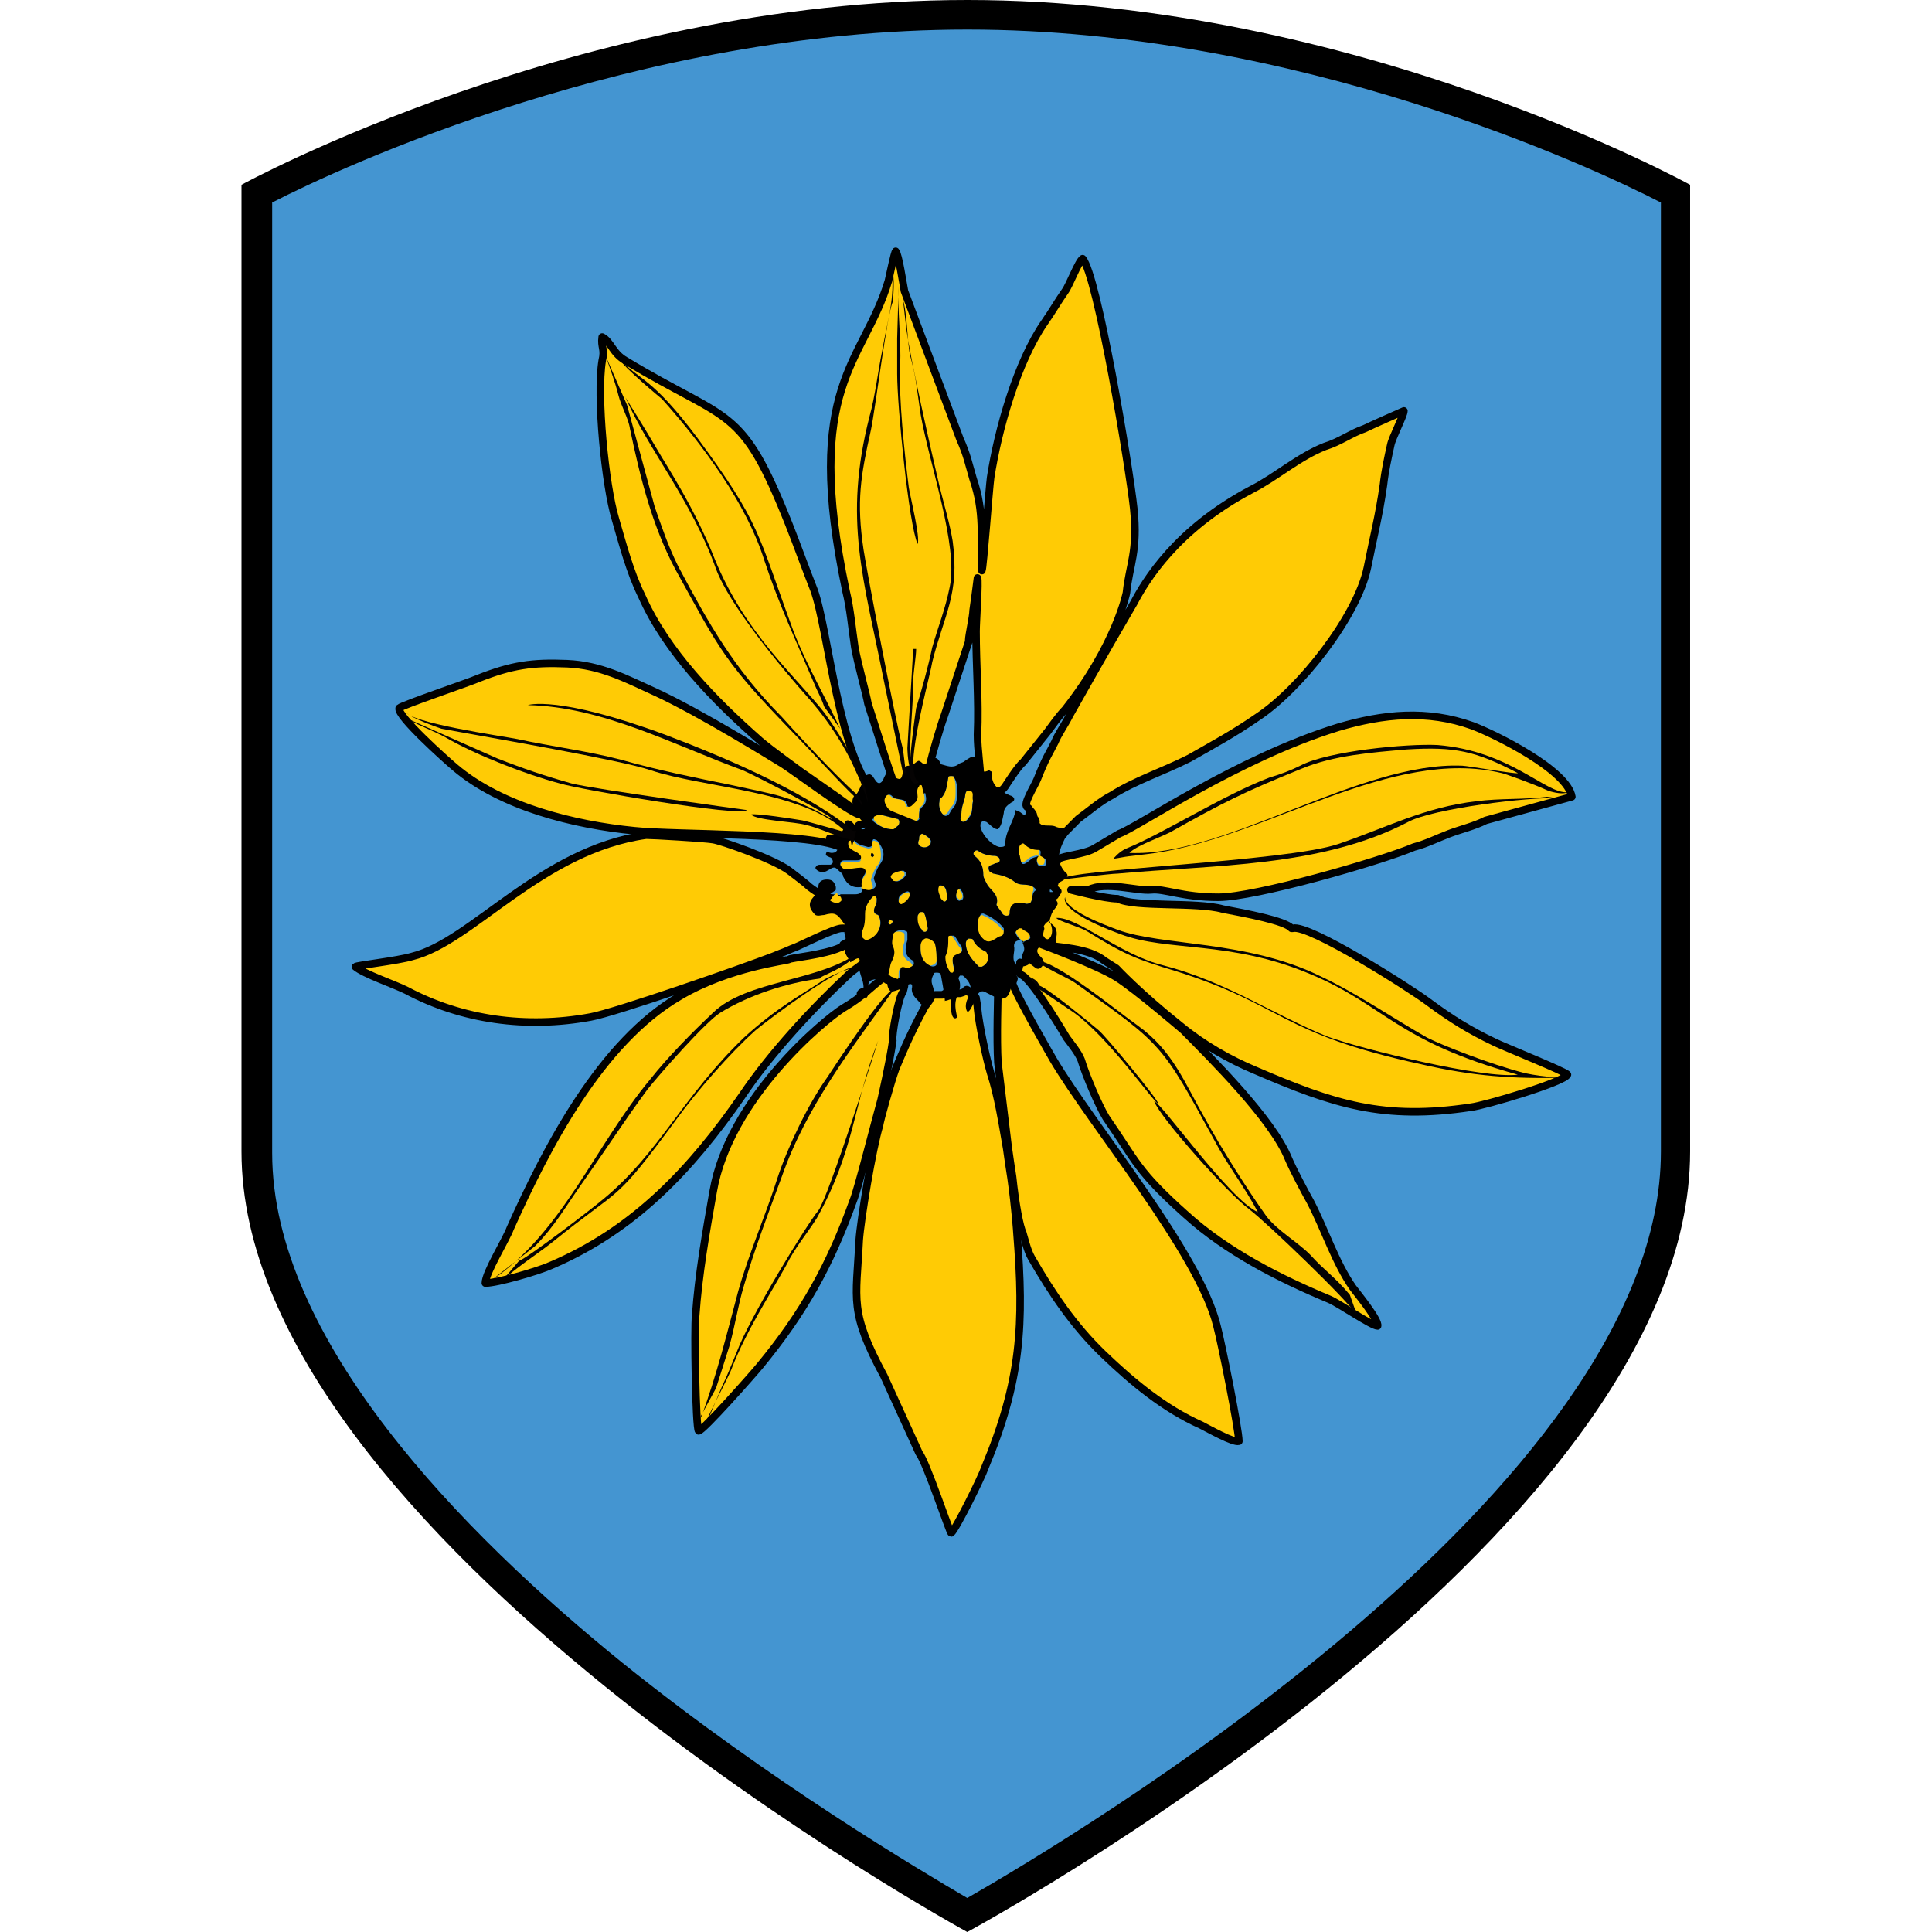 <?xml version="1.0" encoding="UTF-8"?> <svg xmlns="http://www.w3.org/2000/svg" width="128" height="128" viewBox="0 0 128 128" fill="none"><path d="M64.084 126.825C59.15 124.083 16.968 99.599 16.968 76.291V12.829C20.451 11.066 40.961 0.979 64.084 0.979C87.11 0.979 107.62 11.066 111.007 12.829V76.291C111.007 99.893 68.921 124.083 64.084 126.825Z" fill="#4495D1"></path><path fill-rule="evenodd" clip-rule="evenodd" d="M17.718 13.292V76.291C17.718 81.896 20.258 87.643 24.245 93.197C28.227 98.743 33.602 104.029 39.158 108.696C49.789 117.627 60.991 124.22 64.081 125.963C67.139 124.218 78.287 117.696 88.877 108.806C94.414 104.157 99.774 98.881 103.745 93.322C107.72 87.756 110.257 81.972 110.257 76.291V13.287C105.906 11.073 86.143 1.729 64.084 1.729C41.927 1.729 22.158 11.076 17.718 13.292ZM16.629 12.16C20.132 10.387 40.776 0.229 64.084 0.229C87.295 0.229 107.938 10.386 111.353 12.164L111.757 12.374V76.291C111.757 82.411 109.032 88.501 104.965 94.194C100.894 99.894 95.431 105.262 89.841 109.955C78.662 119.34 66.884 126.1 64.454 127.477L64.088 127.685L63.72 127.48C61.233 126.099 49.408 119.265 38.193 109.844C32.586 105.134 27.108 99.757 23.026 94.072C18.951 88.394 16.218 82.34 16.218 76.291V12.368L16.629 12.16Z" fill="black"></path><path d="M64.084 1.959C85.949 1.959 105.492 11.067 110.039 13.417V76.291C110.039 98.718 70.566 122.026 64.084 125.748C61.084 123.985 51.119 118.109 41.251 110.176C30.609 101.558 18.032 88.728 18.032 76.389V13.417C22.579 11.067 42.219 1.959 64.084 1.959ZM64.084 0C38.349 0 16 12.242 16 12.242C16 12.242 16 50.828 16 76.291C16 101.754 64.084 128 64.084 128C64.084 128 111.974 102.145 111.974 76.291C111.974 50.436 111.974 12.242 111.974 12.242C111.974 12.242 89.819 0 64.084 0Z" fill="black"></path><path d="M58.473 64.832C57.892 65.224 57.215 66.008 55.861 66.791C54.603 67.575 48.314 72.765 47.25 78.935C46.766 81.677 46.283 84.419 46.089 87.162C45.992 87.945 46.089 94.605 46.283 94.8C46.573 94.8 49.862 91.079 50.346 90.491C53.248 86.966 54.99 83.832 56.538 79.523C56.828 78.837 57.989 74.234 58.376 72.863C58.376 72.863 58.957 70.317 59.15 68.946C59.053 68.652 59.537 66.008 59.827 65.714L59.924 65.322L59.731 65.224L59.44 65.028L59.247 64.93H58.763L58.666 64.735L58.473 64.832Z" fill="#FFCB05"></path><path d="M55.764 59.544C55.667 59.544 55.667 59.544 55.57 59.544C55.087 59.446 54.796 59.642 53.635 58.761C53.442 58.565 52.668 57.977 52.281 57.683C51.217 56.9 47.831 55.725 47.25 55.627C46.67 55.529 43.283 55.333 42.8 55.333C35.834 56.312 31.287 62.384 27.32 63.364C26.353 63.657 23.644 63.951 23.547 64.049C24.127 64.539 26.159 65.224 26.933 65.616C30.61 67.575 34.866 68.162 39.123 67.379C40.768 67.085 49.185 64.147 51.217 63.364L51.7 63.168C51.991 63.07 52.378 62.874 52.668 62.776C53.152 62.58 55.28 61.503 55.764 61.503H56.151L56.441 61.307L56.248 61.013V60.719C56.248 60.719 56.054 60.523 56.248 60.523C56.441 60.523 56.248 60.23 56.248 60.23L56.054 60.034C55.861 59.936 56.054 59.642 56.054 59.642L55.764 59.544ZM55.667 62.776C54.603 63.266 52.378 63.462 52.281 63.559C52.184 63.657 48.314 64.049 45.025 66.008C39.8 69.044 36.221 75.997 33.802 81.383C33.512 82.167 32.157 84.322 32.157 85.007C32.931 85.007 35.64 84.224 36.511 83.832C42.026 81.481 45.799 77.466 49.185 72.569C51.023 69.827 53.829 66.791 56.248 64.539C56.538 64.245 57.699 63.559 57.699 63.266L57.312 62.972C57.312 62.972 57.215 62.482 57.118 62.58C56.925 62.678 56.925 62.482 56.925 62.482C56.925 62.482 56.828 62.286 56.731 62.286C56.635 62.286 56.731 62.09 56.344 62.286C56.151 62.384 56.248 62.384 55.861 62.58C55.861 62.776 55.667 62.776 55.667 62.776Z" fill="#FFCB05"></path><path d="M61.569 66.302L61.279 66.693C60.214 68.652 59.634 70.121 59.343 70.806C59.053 71.59 58.279 74.332 58.279 74.528C57.796 76.095 57.022 80.796 56.925 82.167C56.731 86.182 56.248 86.868 58.569 91.177L60.892 96.269C61.375 96.857 62.923 101.558 63.02 101.558C63.31 101.362 65.052 97.836 65.245 97.249C67.664 91.471 67.857 87.749 67.374 81.677C67.374 81.677 67.277 80.11 66.987 78.054C66.89 77.466 66.793 76.781 66.696 76.095C66.406 74.43 66.116 72.569 65.632 71.1C65.342 70.121 64.858 67.868 64.761 66.791C64.761 66.595 64.665 66.204 64.665 66.106L64.278 65.812C64.278 65.812 64.084 65.42 63.987 65.616C63.987 65.714 63.6 65.812 63.6 65.812H63.213C63.02 65.714 62.73 65.616 62.633 65.812C62.44 65.91 62.44 65.91 62.44 65.91H61.956C61.762 65.91 61.666 66.106 61.666 66.106L61.569 66.302Z" fill="#FFCB05"></path><path d="M67.083 65.126C67.18 65.714 69.792 70.219 69.792 70.219C72.404 74.626 79.467 83.048 80.628 87.847C80.918 88.924 82.079 94.703 82.079 95.486C81.692 95.584 80.144 94.703 79.564 94.409C77.145 93.331 75.017 91.569 73.082 89.708C71.147 87.847 69.696 85.692 68.341 83.342C68.051 82.852 67.857 81.971 67.761 81.677C67.567 81.285 67.277 79.817 67.083 77.956C66.987 77.368 66.89 76.683 66.793 75.997C66.503 73.647 66.213 71.198 66.116 70.415C66.019 68.848 66.116 65.91 66.116 65.616C66.116 65.616 66.116 65.322 66.213 65.224C66.309 65.126 66.309 65.028 66.503 65.028C66.696 65.028 66.89 64.833 66.89 64.833H67.18L67.083 65.126Z" fill="#FFCB05"></path><path d="M58.473 53.374L58.086 52.787C55.57 50.24 54.893 41.72 53.926 39.076C53.345 37.607 52.861 36.236 52.281 34.767C49.088 26.736 48.411 28.107 41.445 23.896C40.575 23.406 40.478 22.623 39.897 22.329C39.8 23.015 40.091 23.113 39.897 23.896C39.51 26.247 40.091 32.123 40.768 34.375C41.252 36.04 41.735 37.901 42.509 39.468C44.154 43.189 47.347 46.421 50.346 49.065C51.023 49.653 53.055 51.122 53.055 51.122C54.022 51.807 56.925 53.766 56.925 53.962C56.344 53.864 52.378 50.926 51.894 50.632C51.41 50.338 46.379 47.204 43.38 45.833C41.445 44.952 39.8 44.071 37.575 43.972C35.253 43.875 33.899 44.071 31.674 44.952C30.997 45.246 26.643 46.715 26.449 46.911C26.256 47.4 29.545 50.338 30.126 50.828C33.222 53.472 38.059 54.647 42.026 55.039C44.735 55.333 54.119 55.137 55.861 56.214C55.861 56.214 55.957 55.823 56.151 55.823C56.344 55.823 56.344 55.627 56.344 55.627V55.333C56.538 55.235 56.635 55.333 56.731 55.235C56.828 55.137 56.828 54.941 56.828 54.941C56.828 54.745 56.828 54.647 57.022 54.647C57.215 54.647 57.505 54.452 57.505 54.452C57.505 54.452 57.505 54.06 57.602 54.06C57.699 54.06 57.892 53.962 57.892 53.962C57.892 53.962 57.989 53.962 58.086 53.864C58.183 53.766 58.183 53.766 58.183 53.766C58.279 53.864 58.666 53.374 58.473 53.374Z" fill="#FFCB05"></path><path d="M74.63 39.272C74.823 37.411 75.404 36.53 75.113 33.69C74.823 30.947 72.695 18.216 71.727 17.139C71.437 17.334 70.856 18.901 70.566 19.293C70.082 19.979 69.695 20.664 69.212 21.35C67.374 23.994 66.116 28.499 65.632 31.633C65.535 32.318 65.148 37.607 65.052 37.803C64.955 35.55 65.245 33.983 64.471 31.731C64.181 30.752 64.084 30.164 63.6 29.087L59.924 19.293C59.827 18.803 59.537 16.845 59.343 16.649C59.247 16.747 58.956 18.216 58.86 18.608C57.215 24.092 53.152 25.463 56.054 39.174C56.344 40.349 56.441 41.622 56.635 42.895C56.828 43.973 57.408 46.029 57.505 46.617C57.699 47.204 58.473 49.653 58.473 49.653C58.569 49.947 58.763 50.534 58.956 51.122C59.15 51.709 59.343 52.199 59.634 52.199C59.634 52.199 59.827 52.199 60.214 52.297C60.601 52.395 60.504 52.199 60.698 52.297C60.988 52.395 61.182 52.493 61.182 52.101C61.182 51.709 61.375 51.416 61.375 51.416L61.569 50.828C61.762 49.947 62.343 47.988 62.536 47.498C62.73 46.911 64.181 42.504 64.181 42.504V42.406C64.181 42.112 64.471 40.839 64.471 40.447C64.568 39.761 64.665 39.076 64.761 38.292C64.858 38.488 64.665 41.23 64.665 41.818C64.665 44.071 64.858 46.421 64.761 48.673C64.761 49.751 64.955 50.73 64.955 51.611C64.955 51.611 64.858 51.905 65.245 52.003C65.632 52.101 65.439 52.003 65.535 52.101C65.632 52.199 65.439 52.101 65.729 52.297C66.019 52.493 66.019 52.395 66.213 52.395C66.406 52.395 66.6 52.101 66.6 52.101C66.6 52.101 67.47 50.73 67.76 50.534L69.405 48.477C69.695 48.086 70.179 47.4 70.566 47.008C73.952 42.699 74.63 39.272 74.63 39.272ZM70.856 47.4C70.566 47.988 70.082 48.673 69.889 49.163C69.502 49.947 69.308 50.142 68.728 51.611C68.534 52.101 67.76 53.276 68.051 53.472C68.051 53.472 68.244 53.57 68.244 53.766C68.244 53.962 68.147 54.06 68.341 54.158C68.534 54.256 68.631 54.256 68.631 54.452C68.631 54.647 68.534 54.647 68.825 54.843C69.115 55.039 69.115 54.745 69.018 55.039C68.921 55.333 68.921 55.039 69.115 55.333C69.308 55.627 69.599 55.823 69.599 55.823C69.889 55.92 70.082 55.627 70.276 55.431L71.437 54.256C72.114 53.766 72.888 53.081 73.662 52.689C75.21 51.709 77.048 51.122 78.79 50.24C80.338 49.359 81.789 48.575 83.337 47.498C86.143 45.638 89.916 40.839 90.593 37.607C90.98 35.648 91.367 34.179 91.657 32.123C91.754 31.241 91.947 30.36 92.141 29.478C92.238 28.989 93.012 27.52 93.012 27.226C93.012 27.226 90.787 28.205 90.4 28.401C89.529 28.695 88.755 29.282 87.787 29.576C86.046 30.262 84.498 31.633 82.95 32.416C77.919 35.061 75.887 38.488 75.113 39.957C73.275 43.091 70.856 47.4 70.856 47.4ZM67.76 64.637C68.534 65.126 70.663 68.75 70.663 68.75C70.953 69.142 71.437 69.729 71.63 70.219C71.921 71.198 72.791 73.255 73.275 74.038C75.307 76.976 75.307 77.564 78.596 80.502C81.305 82.95 84.788 84.713 88.078 86.084C88.755 86.378 90.883 87.847 91.27 87.847C91.367 87.455 89.916 85.692 89.626 85.301C88.465 83.636 87.787 81.481 86.82 79.621C86.433 78.935 85.659 77.466 85.369 76.781C84.304 74.136 80.241 70.121 78.403 68.26C78.403 68.26 75.21 65.518 73.952 64.735C72.695 63.951 69.018 62.58 69.018 62.58C70.082 62.776 72.114 62.776 73.178 63.657L73.952 64.147C73.952 64.147 75.5 65.812 78.209 67.966C79.757 69.24 81.499 70.219 83.143 70.904C88.368 73.157 91.657 74.234 97.462 73.353C98.333 73.255 103.654 71.688 103.847 71.198C103.751 71.002 99.591 69.338 99.01 69.044C97.365 68.26 96.108 67.477 94.656 66.4C93.495 65.518 86.723 61.209 85.659 61.503H85.562C85.175 61.013 82.563 60.523 81.015 60.23C79.273 59.74 75.21 60.132 74.049 59.544C73.178 59.544 70.953 58.956 70.953 58.956C71.243 58.956 72.114 58.956 72.114 58.956C73.275 58.369 75.307 59.054 76.274 58.956C77.145 58.859 78.306 59.446 80.725 59.446C83.143 59.446 91.367 57.096 93.689 56.116C94.463 55.92 95.237 55.529 96.011 55.235C96.785 54.941 97.656 54.745 98.43 54.354L104.138 52.787C103.847 51.024 99.107 48.673 97.559 48.086C94.56 47.008 91.657 47.302 88.658 48.184C81.982 50.24 75.307 54.843 74.146 55.235L72.501 56.214C71.824 56.606 70.373 56.704 70.179 56.9C70.179 56.9 69.889 57.194 69.889 57.39C69.889 57.585 70.082 57.781 69.986 57.879C69.889 57.977 69.599 57.977 69.695 58.173C69.695 58.369 69.792 58.369 69.889 58.467C69.889 58.565 69.695 58.761 69.792 58.761C69.889 58.859 70.082 59.054 70.082 59.054L69.889 59.348H69.599C69.599 59.348 69.212 59.544 69.308 59.642C69.405 59.74 69.502 59.642 69.405 59.838C69.405 60.034 68.825 60.034 69.018 60.425C69.212 60.719 69.115 60.817 69.018 60.915C68.921 61.111 68.728 61.209 68.825 61.405C68.921 61.503 69.018 61.601 68.921 61.699C68.921 61.797 68.534 61.699 68.534 61.895C68.534 62.09 68.534 62.384 68.534 62.384C68.534 62.384 68.534 62.678 68.438 62.776C68.341 62.776 68.147 62.776 68.147 62.972C68.051 63.168 67.954 63.266 67.954 63.462C67.954 63.657 68.147 63.657 67.857 63.755C67.567 63.853 67.567 63.657 67.567 63.853C67.47 64.343 67.374 64.441 67.76 64.637Z" fill="#FFCB05"></path><path d="M58.473 64.832C57.892 65.224 57.215 66.008 55.861 66.791C54.603 67.575 48.314 72.765 47.25 78.935C46.766 81.677 46.283 84.419 46.089 87.162C45.992 87.945 46.089 94.605 46.283 94.8C46.573 94.8 49.862 91.079 50.346 90.491C53.248 86.966 54.99 83.832 56.538 79.523C56.828 78.837 57.989 74.234 58.376 72.863C58.376 72.863 58.957 70.317 59.15 68.946C59.053 68.652 59.537 66.008 59.827 65.714L59.924 65.322L59.731 65.224L59.44 65.028L59.247 64.93H58.763L58.666 64.735L58.473 64.832Z" stroke="black" stroke-width="0.5" stroke-miterlimit="10" stroke-linecap="round" stroke-linejoin="round"></path><path d="M55.764 59.544C55.667 59.544 55.667 59.544 55.57 59.544C55.087 59.446 54.796 59.642 53.635 58.761C53.442 58.565 52.668 57.977 52.281 57.683C51.217 56.9 47.831 55.725 47.25 55.627C46.67 55.529 43.283 55.333 42.8 55.333C35.834 56.312 31.287 62.384 27.32 63.364C26.353 63.657 23.644 63.951 23.547 64.049C24.127 64.539 26.159 65.224 26.933 65.616C30.61 67.575 34.866 68.162 39.123 67.379C40.768 67.085 49.185 64.147 51.217 63.364L51.7 63.168C51.991 63.07 52.378 62.874 52.668 62.776C53.152 62.58 55.28 61.503 55.764 61.503H56.151L56.441 61.307L56.248 61.013V60.719C56.248 60.719 56.054 60.523 56.248 60.523C56.441 60.523 56.248 60.23 56.248 60.23L56.054 60.034C55.861 59.936 56.054 59.642 56.054 59.642L55.764 59.544ZM55.667 62.776C54.603 63.266 52.378 63.462 52.281 63.559C52.184 63.657 48.314 64.049 45.025 66.008C39.8 69.044 36.221 75.997 33.802 81.383C33.512 82.167 32.157 84.322 32.157 85.007C32.931 85.007 35.64 84.224 36.511 83.832C42.026 81.481 45.799 77.466 49.185 72.569C51.023 69.827 53.829 66.791 56.248 64.539C56.538 64.245 57.699 63.559 57.699 63.266L57.312 62.972C57.312 62.972 57.215 62.482 57.118 62.58C56.925 62.678 56.925 62.482 56.925 62.482C56.925 62.482 56.828 62.286 56.731 62.286C56.635 62.286 56.731 62.09 56.344 62.286C56.151 62.384 56.248 62.384 55.861 62.58C55.861 62.776 55.667 62.776 55.667 62.776Z" stroke="black" stroke-width="0.5" stroke-miterlimit="10" stroke-linecap="round" stroke-linejoin="round"></path><path d="M61.569 66.302L61.279 66.693C60.214 68.652 59.634 70.121 59.343 70.806C59.053 71.59 58.279 74.332 58.279 74.528C57.796 76.095 57.022 80.796 56.925 82.167C56.731 86.182 56.248 86.868 58.569 91.177L60.892 96.269C61.375 96.857 62.923 101.558 63.02 101.558C63.31 101.362 65.052 97.836 65.245 97.249C67.664 91.471 67.857 87.749 67.374 81.677C67.374 81.677 67.277 80.11 66.987 78.054C66.89 77.466 66.793 76.781 66.696 76.095C66.406 74.43 66.116 72.569 65.632 71.1C65.342 70.121 64.858 67.868 64.761 66.791C64.761 66.595 64.665 66.204 64.665 66.106L64.278 65.812C64.278 65.812 64.084 65.42 63.987 65.616C63.987 65.714 63.6 65.812 63.6 65.812H63.213C63.02 65.714 62.73 65.616 62.633 65.812C62.44 65.91 62.44 65.91 62.44 65.91H61.956C61.762 65.91 61.666 66.106 61.666 66.106L61.569 66.302Z" stroke="black" stroke-width="0.5" stroke-miterlimit="10" stroke-linecap="round" stroke-linejoin="round"></path><path d="M67.083 65.126C67.18 65.714 69.792 70.219 69.792 70.219C72.404 74.626 79.467 83.048 80.628 87.847C80.918 88.924 82.079 94.703 82.079 95.486C81.692 95.584 80.144 94.703 79.564 94.409C77.145 93.331 75.017 91.569 73.082 89.708C71.147 87.847 69.696 85.692 68.341 83.342C68.051 82.852 67.857 81.971 67.761 81.677C67.567 81.285 67.277 79.817 67.083 77.956C66.987 77.368 66.89 76.683 66.793 75.997C66.503 73.647 66.213 71.198 66.116 70.415C66.019 68.848 66.116 65.91 66.116 65.616C66.116 65.616 66.116 65.322 66.213 65.224C66.309 65.126 66.309 65.028 66.503 65.028C66.696 65.028 66.89 64.833 66.89 64.833H67.18L67.083 65.126Z" stroke="black" stroke-width="0.5" stroke-miterlimit="10" stroke-linecap="round" stroke-linejoin="round"></path><path d="M58.473 53.374L58.086 52.787C55.57 50.24 54.893 41.72 53.926 39.076C53.345 37.607 52.861 36.236 52.281 34.767C49.088 26.736 48.411 28.107 41.445 23.896C40.575 23.406 40.478 22.623 39.897 22.329C39.8 23.015 40.091 23.113 39.897 23.896C39.51 26.247 40.091 32.123 40.768 34.375C41.252 36.04 41.735 37.901 42.509 39.468C44.154 43.189 47.347 46.421 50.346 49.065C51.023 49.653 53.055 51.122 53.055 51.122C54.022 51.807 56.925 53.766 56.925 53.962C56.344 53.864 52.378 50.926 51.894 50.632C51.41 50.338 46.379 47.204 43.38 45.833C41.445 44.952 39.8 44.071 37.575 43.972C35.253 43.875 33.899 44.071 31.674 44.952C30.997 45.246 26.643 46.715 26.449 46.911C26.256 47.4 29.545 50.338 30.126 50.828C33.222 53.472 38.059 54.647 42.026 55.039C44.735 55.333 54.119 55.137 55.861 56.214C55.861 56.214 55.957 55.823 56.151 55.823C56.344 55.823 56.344 55.627 56.344 55.627V55.333C56.538 55.235 56.635 55.333 56.731 55.235C56.828 55.137 56.828 54.941 56.828 54.941C56.828 54.745 56.828 54.647 57.022 54.647C57.215 54.647 57.505 54.452 57.505 54.452C57.505 54.452 57.505 54.06 57.602 54.06C57.699 54.06 57.892 53.962 57.892 53.962C57.892 53.962 57.989 53.962 58.086 53.864C58.183 53.766 58.183 53.766 58.183 53.766C58.279 53.864 58.666 53.374 58.473 53.374Z" stroke="black" stroke-width="0.5" stroke-miterlimit="10" stroke-linecap="round" stroke-linejoin="round"></path><path d="M74.63 39.272C74.823 37.411 75.404 36.53 75.113 33.69C74.823 30.947 72.695 18.216 71.727 17.139C71.437 17.334 70.856 18.901 70.566 19.293C70.082 19.979 69.695 20.664 69.212 21.35C67.374 23.994 66.116 28.499 65.632 31.633C65.535 32.318 65.148 37.607 65.052 37.803C64.955 35.55 65.245 33.983 64.471 31.731C64.181 30.752 64.084 30.164 63.6 29.087L59.924 19.293C59.827 18.803 59.537 16.845 59.343 16.649C59.247 16.747 58.956 18.216 58.86 18.608C57.215 24.092 53.152 25.463 56.054 39.174C56.344 40.349 56.441 41.622 56.635 42.895C56.828 43.973 57.408 46.029 57.505 46.617C57.699 47.204 58.473 49.653 58.473 49.653C58.569 49.947 58.763 50.534 58.956 51.122C59.15 51.709 59.343 52.199 59.634 52.199C59.634 52.199 59.827 52.199 60.214 52.297C60.601 52.395 60.504 52.199 60.698 52.297C60.988 52.395 61.182 52.493 61.182 52.101C61.182 51.709 61.375 51.416 61.375 51.416L61.569 50.828C61.762 49.947 62.343 47.988 62.536 47.498C62.73 46.911 64.181 42.504 64.181 42.504V42.406C64.181 42.112 64.471 40.839 64.471 40.447C64.568 39.761 64.665 39.076 64.761 38.292C64.858 38.488 64.665 41.23 64.665 41.818C64.665 44.071 64.858 46.421 64.761 48.673C64.761 49.751 64.955 50.73 64.955 51.611C64.955 51.611 64.858 51.905 65.245 52.003C65.632 52.101 65.439 52.003 65.535 52.101C65.632 52.199 65.439 52.101 65.729 52.297C66.019 52.493 66.019 52.395 66.213 52.395C66.406 52.395 66.6 52.101 66.6 52.101C66.6 52.101 67.47 50.73 67.76 50.534L69.405 48.477C69.695 48.086 70.179 47.4 70.566 47.008C73.952 42.699 74.63 39.272 74.63 39.272ZM70.856 47.4C70.566 47.988 70.082 48.673 69.889 49.163C69.502 49.947 69.308 50.142 68.728 51.611C68.534 52.101 67.76 53.276 68.051 53.472C68.051 53.472 68.244 53.57 68.244 53.766C68.244 53.962 68.147 54.06 68.341 54.158C68.534 54.256 68.631 54.256 68.631 54.452C68.631 54.647 68.534 54.647 68.825 54.843C69.115 55.039 69.115 54.745 69.018 55.039C68.921 55.333 68.921 55.039 69.115 55.333C69.308 55.627 69.599 55.823 69.599 55.823C69.889 55.92 70.082 55.627 70.276 55.431L71.437 54.256C72.114 53.766 72.888 53.081 73.662 52.689C75.21 51.709 77.048 51.122 78.79 50.24C80.338 49.359 81.789 48.575 83.337 47.498C86.143 45.638 89.916 40.839 90.593 37.607C90.98 35.648 91.367 34.179 91.657 32.123C91.754 31.241 91.947 30.36 92.141 29.478C92.238 28.989 93.012 27.52 93.012 27.226C93.012 27.226 90.787 28.205 90.4 28.401C89.529 28.695 88.755 29.282 87.787 29.576C86.046 30.262 84.498 31.633 82.95 32.416C77.919 35.061 75.887 38.488 75.113 39.957C73.275 43.091 70.856 47.4 70.856 47.4ZM67.76 64.637C68.534 65.126 70.663 68.75 70.663 68.75C70.953 69.142 71.437 69.729 71.63 70.219C71.921 71.198 72.791 73.255 73.275 74.038C75.307 76.976 75.307 77.564 78.596 80.502C81.305 82.95 84.788 84.713 88.078 86.084C88.755 86.378 90.883 87.847 91.27 87.847C91.367 87.455 89.916 85.692 89.626 85.301C88.465 83.636 87.787 81.481 86.82 79.621C86.433 78.935 85.659 77.466 85.369 76.781C84.304 74.136 80.241 70.121 78.403 68.26C78.403 68.26 75.21 65.518 73.952 64.735C72.695 63.951 69.018 62.58 69.018 62.58C70.082 62.776 72.114 62.776 73.178 63.657L73.952 64.147C73.952 64.147 75.5 65.812 78.209 67.966C79.757 69.24 81.499 70.219 83.143 70.904C88.368 73.157 91.657 74.234 97.462 73.353C98.333 73.255 103.654 71.688 103.847 71.198C103.751 71.002 99.591 69.338 99.01 69.044C97.365 68.26 96.108 67.477 94.656 66.4C93.495 65.518 86.723 61.209 85.659 61.503H85.562C85.175 61.013 82.563 60.523 81.015 60.23C79.273 59.74 75.21 60.132 74.049 59.544C73.178 59.544 70.953 58.956 70.953 58.956C71.243 58.956 72.114 58.956 72.114 58.956C73.275 58.369 75.307 59.054 76.274 58.956C77.145 58.859 78.306 59.446 80.725 59.446C83.143 59.446 91.367 57.096 93.689 56.116C94.463 55.92 95.237 55.529 96.011 55.235C96.785 54.941 97.656 54.745 98.43 54.354L104.138 52.787C103.847 51.024 99.107 48.673 97.559 48.086C94.56 47.008 91.657 47.302 88.658 48.184C81.982 50.24 75.307 54.843 74.146 55.235L72.501 56.214C71.824 56.606 70.373 56.704 70.179 56.9C70.179 56.9 69.889 57.194 69.889 57.39C69.889 57.585 70.082 57.781 69.986 57.879C69.889 57.977 69.599 57.977 69.695 58.173C69.695 58.369 69.792 58.369 69.889 58.467C69.889 58.565 69.695 58.761 69.792 58.761C69.889 58.859 70.082 59.054 70.082 59.054L69.889 59.348H69.599C69.599 59.348 69.212 59.544 69.308 59.642C69.405 59.74 69.502 59.642 69.405 59.838C69.405 60.034 68.825 60.034 69.018 60.425C69.212 60.719 69.115 60.817 69.018 60.915C68.921 61.111 68.728 61.209 68.825 61.405C68.921 61.503 69.018 61.601 68.921 61.699C68.921 61.797 68.534 61.699 68.534 61.895C68.534 62.09 68.534 62.384 68.534 62.384C68.534 62.384 68.534 62.678 68.438 62.776C68.341 62.776 68.147 62.776 68.147 62.972C68.051 63.168 67.954 63.266 67.954 63.462C67.954 63.657 68.147 63.657 67.857 63.755C67.567 63.853 67.567 63.657 67.567 63.853C67.47 64.343 67.374 64.441 67.76 64.637Z" stroke="black" stroke-width="0.5" stroke-miterlimit="10" stroke-linecap="round" stroke-linejoin="round"></path><path d="M68.244 59.838C68.147 59.838 68.05 59.936 67.857 59.838C67.276 59.74 66.889 59.936 66.889 60.523C66.889 60.719 66.502 60.719 66.406 60.523C66.309 60.328 66.019 60.034 66.019 59.936C66.212 59.348 65.728 59.054 65.438 58.663C65.341 58.467 65.148 58.173 65.148 57.977C65.148 57.389 64.954 56.998 64.567 56.704C64.471 56.606 64.471 56.508 64.567 56.41C64.664 56.312 64.761 56.312 64.858 56.41C65.148 56.606 65.535 56.704 65.922 56.704C66.019 56.704 66.212 56.802 66.212 56.9C66.309 57.096 66.115 57.194 65.922 57.194C65.825 57.292 65.632 57.292 65.535 57.389C65.438 57.487 65.535 57.781 65.632 57.781C65.728 57.781 65.825 57.879 65.825 57.879C66.309 57.977 66.793 58.075 67.276 58.467C67.567 58.663 67.857 58.565 68.244 58.663C68.437 58.663 68.534 58.858 68.437 59.054C68.341 59.25 68.437 59.642 68.244 59.838Z" fill="#FFCB05"></path><path d="M57.118 58.956C56.924 58.565 57.118 58.271 57.311 57.977C57.408 57.781 57.311 57.585 57.021 57.585C56.731 57.585 56.344 57.683 56.053 57.683C55.957 57.683 55.763 57.585 55.666 57.389C55.666 57.194 55.763 57.096 55.957 57.096C56.247 57.096 56.44 57.096 56.731 57.096C56.827 57.096 57.021 57.096 57.021 56.998C57.118 56.802 56.924 56.704 56.827 56.606C56.634 56.508 56.44 56.41 56.344 56.312C56.15 56.214 56.15 55.823 56.247 55.725C56.44 55.627 56.537 55.725 56.634 55.823C56.924 56.116 57.214 56.116 57.505 56.214C57.601 56.214 57.795 56.214 57.795 56.018C57.795 55.823 57.795 55.627 57.988 55.725C58.085 55.725 58.279 55.92 58.279 56.018C58.375 56.508 58.472 56.998 58.085 57.389C57.892 57.683 57.795 57.977 57.698 58.271C57.698 58.467 57.988 58.761 57.698 58.956C57.601 59.054 57.311 58.956 57.118 58.956ZM57.892 56.606C57.892 56.508 57.892 56.508 57.892 56.606C57.698 56.508 57.698 56.606 57.698 56.704L57.795 56.802C57.892 56.704 57.892 56.704 57.892 56.606Z" fill="#FFCB05"></path><path d="M60.891 53.962C60.891 54.256 60.794 54.452 60.504 54.354C60.02 54.158 59.536 53.962 59.053 53.766C58.762 53.668 58.666 53.472 58.569 53.276C58.472 53.08 58.472 52.885 58.666 52.689C58.859 52.591 58.956 52.689 59.053 52.787C59.343 53.08 59.923 52.787 60.02 53.374C60.02 53.472 60.214 53.472 60.31 53.374C60.504 53.178 60.697 53.08 60.697 52.787C60.697 52.591 60.6 52.297 60.794 52.101C60.794 52.003 60.891 52.003 60.987 52.003C60.987 52.003 61.084 52.003 61.084 52.101C61.181 52.591 61.471 53.08 60.987 53.472C60.891 53.472 60.891 53.668 60.891 53.962Z" fill="#FFCB05"></path><path d="M58.666 64.637C58.762 64.343 58.762 64.049 58.859 63.853C59.053 63.462 59.149 63.168 58.956 62.776C58.859 62.58 58.956 62.286 58.956 62.09C58.956 61.797 59.536 61.601 59.827 61.797C59.923 61.797 59.923 61.895 59.923 61.992C59.923 62.09 59.923 62.286 59.923 62.384C59.73 62.972 59.73 63.462 60.31 63.755C60.407 63.853 60.504 63.951 60.407 64.049C60.31 64.147 60.214 64.147 60.117 64.245H60.02C59.73 64.147 59.536 64.049 59.536 64.539C59.536 65.028 59.44 65.028 59.053 64.832C58.859 64.735 58.762 64.637 58.666 64.637Z" fill="#FFCB05"></path><path d="M66.502 61.797C66.502 62.09 66.212 61.992 66.018 62.188C65.438 62.58 65.244 62.58 64.857 62.09C64.664 61.797 64.567 61.111 64.857 60.719L65.051 60.621C65.535 60.817 66.018 61.111 66.405 61.601C66.502 61.601 66.502 61.699 66.502 61.797Z" fill="#FFCB05"></path><path d="M57.988 59.348C58.085 59.446 58.085 59.446 58.085 59.544C58.085 59.74 58.085 59.838 57.988 60.034C57.892 60.328 57.795 60.523 58.182 60.621C58.569 61.307 58.085 62.286 57.311 62.384C57.214 62.384 57.118 62.286 57.021 62.188C57.021 62.09 57.021 61.895 57.021 61.797C57.214 61.405 57.214 61.013 57.214 60.621C57.214 60.23 57.408 59.838 57.698 59.544C57.795 59.348 57.892 59.348 57.988 59.348Z" fill="#FFCB05"></path><path d="M63.309 52.395C63.309 52.787 63.309 53.178 63.019 53.472C62.826 53.668 62.826 53.962 62.535 53.962C62.342 53.962 62.148 53.472 62.245 53.08C62.245 52.983 62.245 52.885 62.342 52.885C62.729 52.493 62.729 52.003 62.826 51.514C62.826 51.416 62.922 51.416 63.019 51.416C63.116 51.416 63.213 51.416 63.213 51.514C63.309 51.807 63.309 52.101 63.309 52.395Z" fill="#FFCB05"></path><path d="M60.987 62.874C60.987 62.776 60.987 62.678 60.987 62.58C60.987 62.384 61.084 62.188 61.278 62.09C61.471 61.992 61.955 62.286 61.955 62.482C62.052 62.874 62.052 63.266 62.052 63.657C62.052 63.853 61.665 64.049 61.471 63.951C61.181 63.755 60.987 63.364 60.987 62.874Z" fill="#FFCB05"></path><path d="M62.536 63.364C62.729 62.972 62.729 62.58 62.729 62.09C62.729 61.992 62.826 61.992 62.923 61.992C63.019 61.992 63.116 61.992 63.116 62.09C63.309 62.286 63.406 62.58 63.6 62.776C63.793 63.07 63.793 63.07 63.309 63.364C63.116 63.461 63.116 63.559 63.116 63.755C63.116 63.951 63.213 64.147 63.213 64.343C63.213 64.441 63.116 64.539 63.116 64.539C63.019 64.539 62.923 64.539 62.923 64.441C62.632 64.049 62.536 63.755 62.536 63.364Z" fill="#FFCB05"></path><path d="M65.051 64.049C64.954 64.049 64.857 64.049 64.857 64.049C64.47 63.657 63.987 63.168 63.987 62.482C63.987 62.384 64.083 62.188 64.18 62.188C64.277 62.188 64.47 62.188 64.47 62.286C64.664 62.678 64.954 62.874 65.341 63.07C65.535 63.168 65.631 63.364 65.535 63.559C65.341 63.853 65.244 63.951 65.051 64.049Z" fill="#FFCB05"></path><path d="M68.824 56.606C68.631 56.704 68.437 56.704 68.244 56.802C67.663 57.292 67.566 57.292 67.47 56.606C67.373 56.41 67.373 56.116 67.47 55.92C67.566 55.823 67.663 55.725 67.76 55.823C68.05 56.116 68.34 56.214 68.727 56.214C68.824 56.214 68.824 56.41 68.824 56.606Z" fill="#FFCB05"></path><path d="M58.279 53.962C58.666 54.06 59.053 54.158 59.44 54.256C59.633 54.354 59.633 54.647 59.44 54.745C59.343 54.843 59.246 54.941 59.15 54.941C58.666 54.941 58.279 54.745 57.989 54.452C57.892 54.354 57.892 54.256 57.892 54.158C57.892 54.06 58.085 54.06 58.182 53.962C58.085 53.962 58.182 53.962 58.279 53.962Z" fill="#FFCB05"></path><path d="M64.471 52.983C64.374 53.276 64.471 53.668 64.277 53.962C64.18 54.158 63.987 54.452 63.793 54.452C63.503 54.353 63.697 54.06 63.697 53.864C63.697 53.57 63.793 53.276 63.89 52.983C63.987 52.689 63.89 52.297 64.277 52.395C64.664 52.395 64.374 52.787 64.471 52.983Z" fill="#FFCB05"></path><path d="M60.794 60.719C60.794 60.621 60.891 60.523 60.891 60.523C60.891 60.425 60.988 60.425 61.084 60.425H61.181C61.375 60.719 61.375 61.111 61.471 61.503C61.471 61.601 61.375 61.601 61.375 61.699C61.278 61.797 61.084 61.699 61.084 61.601C60.794 61.307 60.697 61.013 60.794 60.719Z" fill="#FFCB05"></path><path d="M62.729 59.446C62.729 59.544 62.729 59.74 62.535 59.74C62.439 59.74 62.245 59.74 62.245 59.544C62.148 59.25 61.955 58.956 62.148 58.663H62.245C62.632 58.663 62.729 58.956 62.729 59.446Z" fill="#FFCB05"></path><path d="M67.76 62.384C67.567 62.188 67.373 61.992 67.276 61.699C67.276 61.601 67.47 61.405 67.567 61.405C67.663 61.405 67.76 61.405 67.76 61.503C67.953 61.601 68.244 61.699 68.244 61.992C68.244 62.188 68.05 62.286 67.76 62.384Z" fill="#FFCB05"></path><path d="M61.665 55.823C61.665 56.019 61.375 56.214 61.084 56.116C60.794 56.019 60.794 55.823 60.891 55.627C60.891 55.431 60.891 55.333 61.084 55.235C61.375 55.333 61.665 55.627 61.665 55.823Z" fill="#FFCB05"></path><path d="M69.598 61.013C69.598 61.405 69.792 61.699 69.598 62.09C69.501 62.188 69.405 62.286 69.308 62.188C69.211 62.188 69.211 62.09 69.114 61.992C69.114 61.699 69.211 61.307 69.598 61.013Z" fill="#FFCB05"></path><path d="M60.31 59.348C60.214 59.642 60.02 59.838 59.827 59.936C59.73 60.034 59.633 59.936 59.536 59.838C59.536 59.74 59.536 59.642 59.536 59.642C59.633 59.348 59.827 59.152 60.117 59.152C60.214 59.054 60.214 59.152 60.31 59.348Z" fill="#FFCB05"></path><path d="M59.923 57.879V57.977C59.73 58.271 59.44 58.467 59.149 58.369C59.053 58.369 59.053 58.271 58.956 58.173C58.859 58.075 58.956 57.977 59.053 57.879C59.246 57.781 59.536 57.683 59.73 57.683C59.827 57.781 59.923 57.781 59.923 57.879Z" fill="#FFCB05"></path><path d="M55.473 59.152C55.473 59.348 55.57 59.348 55.763 59.446C55.763 59.642 56.053 59.838 55.763 60.034C55.57 60.23 55.086 60.034 54.989 59.838C54.989 59.74 54.989 59.544 55.086 59.544C55.183 59.348 55.279 59.25 55.473 59.152Z" fill="#FFCB05"></path><path d="M68.824 56.606C69.018 56.704 69.211 56.802 69.211 56.998C69.211 57.096 69.211 57.194 69.114 57.292C69.114 57.292 69.017 57.292 68.921 57.292C68.824 57.292 68.727 57.194 68.727 57.096C68.63 56.9 68.727 56.802 68.824 56.606Z" fill="#FFCB05"></path><path d="M63.503 58.859C63.6 58.956 63.6 59.054 63.697 59.152C63.793 59.348 63.793 59.446 63.697 59.544C63.697 59.544 63.503 59.642 63.503 59.544C63.31 59.446 63.31 59.25 63.406 58.956C63.31 59.054 63.406 59.054 63.503 58.859Z" fill="#FFCB05"></path><path d="M58.957 60.915C59.054 60.915 59.054 61.013 59.152 61.013C59.152 61.111 59.054 61.209 59.054 61.209C58.957 61.307 58.859 61.209 58.859 61.111C58.859 61.111 58.957 61.013 58.957 60.915Z" fill="#FFCB05"></path><path d="M70.566 57.781C69.889 56.998 70.179 56.312 70.566 55.529L70.663 55.431C70.856 55.039 70.76 54.941 70.373 54.843C70.179 54.843 70.082 54.843 69.889 54.745C69.599 54.647 69.309 54.745 69.018 54.647C68.631 54.451 68.825 54.06 68.631 53.766C68.438 53.472 68.438 53.472 68.148 53.766C67.954 53.962 67.857 54.06 67.664 53.864C67.567 53.766 67.47 53.766 67.277 53.668C67.18 54.451 66.6 55.039 66.6 55.92C66.6 56.116 66.406 56.116 66.213 56.116C65.729 56.018 65.052 55.333 64.955 54.745C64.955 54.647 64.955 54.451 65.052 54.451C65.148 54.353 65.245 54.451 65.342 54.451C65.632 54.647 65.826 54.941 66.116 54.941C66.406 54.647 66.406 54.255 66.503 53.864C66.503 53.57 66.696 53.374 66.987 53.178C67.277 53.08 67.277 52.786 66.89 52.689C66.213 52.395 65.632 52.003 65.729 51.219V51.122C65.632 51.122 65.535 51.024 65.535 51.024C65.148 51.219 65.052 51.122 64.858 50.73C64.568 49.946 64.471 50.044 63.891 50.436C63.794 50.534 63.6 50.534 63.504 50.632C63.117 50.926 62.73 50.73 62.343 50.632C62.053 49.946 61.762 50.24 61.375 50.632H61.182C61.085 50.534 60.892 50.338 60.795 50.436C60.601 50.534 60.505 50.73 60.214 50.73C59.924 50.73 59.924 50.926 59.827 51.122C59.73 51.709 59.634 51.709 59.15 51.415C59.15 51.415 59.15 51.318 59.053 51.318C58.763 51.122 58.763 51.122 58.57 51.513C58.473 51.807 58.279 52.003 58.086 51.807C57.892 51.611 57.796 51.219 57.505 51.318C57.118 51.415 57.215 51.807 57.022 52.101C56.925 52.297 56.828 52.591 56.635 52.689C56.441 52.884 56.441 53.178 56.538 53.472C56.635 53.962 57.022 54.255 57.312 54.647C57.312 54.745 57.312 54.843 57.312 54.843C57.312 54.941 57.215 54.941 57.118 54.941C56.828 54.941 56.635 54.647 56.441 54.451C56.151 54.255 55.957 54.353 55.957 54.647C55.861 55.235 55.57 55.333 54.99 55.333C54.893 55.333 54.796 55.333 54.796 55.333L54.7 55.529C54.796 55.822 55.087 55.822 55.28 55.92C55.474 56.018 55.57 56.116 55.474 56.312C55.377 56.508 55.183 56.508 55.087 56.508C54.99 56.508 54.7 56.41 54.796 56.41C54.603 56.704 54.796 56.704 54.99 56.802C55.087 56.802 55.183 56.998 55.183 57.096C55.183 57.194 55.087 57.291 54.99 57.291C54.796 57.291 54.603 57.291 54.409 57.291C54.216 57.291 54.119 57.291 54.022 57.487C54.022 57.585 54.216 57.781 54.506 57.781C54.7 57.781 54.796 57.683 54.99 57.585C55.28 57.389 55.377 57.487 55.57 57.683C55.667 57.781 55.861 57.879 55.861 58.075C56.151 58.663 56.538 58.858 57.118 58.761C57.215 59.152 56.925 59.25 56.635 59.25C56.344 59.25 56.054 59.25 55.667 59.25C55.667 59.446 55.861 59.642 55.667 59.74C55.474 59.936 54.99 59.74 54.893 59.544C54.893 59.446 54.893 59.25 54.99 59.25C55.087 59.152 55.28 59.054 55.377 58.956C55.377 58.858 55.377 58.761 55.377 58.761C55.28 58.467 55.183 58.271 54.796 58.271C54.506 58.271 54.216 58.369 54.216 58.761C54.216 59.152 53.926 59.348 53.732 59.642C53.539 60.034 53.732 60.327 54.022 60.621C54.216 60.719 54.409 60.621 54.603 60.621C55.28 60.425 55.474 60.523 55.861 61.111C55.957 61.209 56.054 61.405 56.054 61.405C55.764 61.796 56.151 62.188 56.054 62.58C55.861 63.07 55.957 63.07 56.344 63.755C56.925 63.363 57.022 63.363 56.925 64.049C56.925 64.539 57.215 64.93 57.215 65.42C56.538 65.616 56.731 66.106 57.022 66.204C57.022 66.204 57.022 66.106 57.118 66.106C57.215 66.008 57.312 66.008 57.409 66.106C57.505 66.008 57.505 65.91 57.505 65.714V65.616C57.505 64.93 57.602 64.93 58.279 64.832C58.473 64.832 58.57 64.734 58.666 64.636C58.86 65.028 58.666 65.42 59.053 65.714C59.44 65.616 59.73 65.518 60.021 65.322C60.311 65.126 60.505 65.126 60.408 65.518C60.408 66.008 60.795 66.204 60.988 66.497C61.279 66.791 61.762 66.497 61.859 66.106C61.956 65.812 61.859 65.518 61.762 65.224C61.666 64.93 61.762 64.734 61.859 64.539C61.859 64.441 61.956 64.441 62.053 64.441C62.149 64.441 62.343 64.441 62.343 64.636C62.73 66.693 62.536 66.301 62.633 66.301C62.827 66.301 63.02 66.106 63.02 66.301C62.923 67.77 63.407 67.477 63.407 67.379C63.31 66.889 63.214 66.497 63.407 66.008C63.6 65.616 63.697 65.224 63.504 64.832C63.504 64.734 63.6 64.636 63.6 64.636C63.697 64.636 63.794 64.636 63.794 64.636C64.278 65.028 64.471 65.518 64.181 66.008C64.084 66.204 63.987 66.399 63.987 66.693C64.084 67.575 64.471 66.497 64.761 65.91C64.858 65.714 65.052 65.616 65.245 65.714C65.439 65.812 65.632 65.91 65.826 66.008C66.503 66.301 66.793 66.204 66.987 65.42C67.083 65.224 66.987 64.93 67.083 64.832C67.664 64.539 67.47 64.147 67.277 63.853C66.987 63.461 67.277 63.07 67.18 62.678C67.18 62.384 67.374 62.286 67.664 62.286C67.761 62.482 67.857 62.678 67.857 62.874C67.761 63.559 68.244 63.853 68.631 64.147C68.825 64.245 68.922 64.147 69.018 64.049C69.115 63.951 69.212 63.755 69.115 63.657C69.115 63.559 69.018 63.461 68.922 63.363C68.728 63.167 68.631 62.972 68.825 62.776C69.018 62.58 69.212 62.678 69.502 62.776C69.695 62.874 69.889 62.972 69.986 62.776C69.986 62.58 69.889 62.286 69.986 62.09C70.082 61.601 69.889 61.307 69.502 61.111C69.599 60.817 69.599 60.621 69.792 60.327C70.179 59.838 70.179 59.838 69.695 59.348C69.502 59.054 69.502 58.956 69.695 58.761C69.889 58.663 70.082 58.565 70.179 58.467C70.76 58.173 70.856 57.977 70.566 57.781ZM62.246 53.08C62.246 52.982 62.246 52.884 62.343 52.884C62.73 52.493 62.73 52.003 62.827 51.513C62.827 51.415 62.923 51.415 63.02 51.415C63.117 51.415 63.214 51.415 63.214 51.513C63.407 51.807 63.407 52.101 63.407 52.493C63.407 52.884 63.407 53.276 63.117 53.57C62.923 53.766 62.923 54.06 62.633 54.06C62.343 53.962 62.149 53.472 62.246 53.08ZM61.666 55.822C61.666 56.018 61.375 56.214 61.085 56.116C60.795 56.018 60.795 55.822 60.892 55.627C60.892 55.431 60.892 55.333 61.085 55.235C61.375 55.333 61.762 55.627 61.666 55.822ZM57.409 62.286C57.312 62.286 57.215 62.188 57.118 62.09C57.118 61.992 57.118 61.796 57.118 61.699C57.312 61.307 57.312 60.915 57.312 60.523C57.312 60.132 57.505 59.74 57.796 59.446C57.892 59.348 57.892 59.348 57.989 59.348C57.989 59.446 58.086 59.446 58.086 59.544C58.086 59.74 58.086 59.838 57.989 60.034C57.892 60.23 57.796 60.523 58.183 60.621C58.57 61.209 58.183 62.09 57.409 62.286ZM58.279 57.291C58.086 57.585 57.989 57.879 57.892 58.173C57.892 58.369 58.183 58.663 57.892 58.858C57.602 59.054 57.409 58.956 57.118 58.858C57.022 58.467 57.118 58.173 57.312 57.879C57.409 57.683 57.312 57.487 57.022 57.487C56.731 57.487 56.344 57.585 56.054 57.585C55.861 57.585 55.764 57.487 55.667 57.291C55.667 57.096 55.764 56.998 55.957 56.998C56.248 56.998 56.441 56.998 56.731 56.998C56.828 56.998 57.022 56.998 57.022 56.9C57.118 56.704 56.925 56.606 56.828 56.508C56.635 56.41 56.441 56.312 56.344 56.214C56.151 56.116 56.151 55.724 56.248 55.627C56.441 55.529 56.538 55.627 56.635 55.724C56.925 56.018 57.215 56.018 57.505 56.116C57.602 56.116 57.796 56.116 57.796 55.92C57.796 55.724 57.796 55.529 57.989 55.627C58.086 55.627 58.279 55.822 58.279 55.92C58.57 56.312 58.666 56.802 58.279 57.291ZM57.892 54.451C57.796 54.353 57.796 54.255 57.796 54.158C57.796 54.06 57.989 54.06 58.086 53.962C58.086 53.962 58.183 53.962 58.279 53.962C58.666 54.06 59.053 54.158 59.44 54.255C59.634 54.255 59.634 54.647 59.44 54.745C59.344 54.843 59.247 54.941 59.15 54.941C58.666 54.941 58.279 54.745 57.892 54.451ZM60.021 57.977C59.827 58.271 59.537 58.467 59.247 58.369C59.15 58.369 59.15 58.271 59.053 58.173C58.957 58.075 59.053 57.977 59.15 57.879C59.343 57.781 59.634 57.683 59.827 57.683C59.924 57.683 59.924 57.781 60.021 57.781C60.021 57.879 60.021 57.977 60.021 57.977ZM60.117 59.054C60.214 59.054 60.311 59.152 60.311 59.25C60.214 59.544 60.021 59.74 59.827 59.838C59.73 59.936 59.634 59.936 59.537 59.74C59.537 59.642 59.537 59.544 59.537 59.544C59.537 59.348 59.827 59.152 60.117 59.054ZM59.15 61.013C59.15 61.111 59.053 61.209 59.053 61.209C58.957 61.307 58.86 61.209 58.86 61.111C58.86 61.013 58.957 61.013 58.957 60.915C59.053 61.013 59.15 61.013 59.15 61.013ZM60.505 63.951C60.408 64.049 60.311 64.049 60.214 64.147H60.117C59.827 64.049 59.634 63.951 59.634 64.441C59.634 64.93 59.537 64.93 59.15 64.734C59.053 64.734 58.957 64.636 58.86 64.539C58.957 64.245 58.957 63.951 59.053 63.755C59.247 63.363 59.343 63.07 59.15 62.678C59.053 62.482 59.15 62.188 59.15 61.992C59.15 61.699 59.73 61.503 60.021 61.699C60.117 61.699 60.117 61.796 60.117 61.894C60.117 61.992 60.117 62.188 60.117 62.286C59.924 62.874 59.924 63.363 60.505 63.657C60.505 63.657 60.601 63.853 60.505 63.951ZM60.601 54.353C60.117 54.158 59.634 53.962 59.15 53.766C58.86 53.668 58.763 53.472 58.666 53.276C58.57 53.08 58.57 52.884 58.763 52.689C58.957 52.591 59.053 52.689 59.15 52.786C59.44 53.08 60.021 52.786 60.117 53.374C60.117 53.472 60.311 53.472 60.408 53.374C60.601 53.178 60.795 53.08 60.795 52.786C60.795 52.591 60.698 52.297 60.892 52.101C60.892 52.003 60.988 52.003 61.085 52.003C61.085 52.003 61.182 52.003 61.182 52.101C61.279 52.591 61.569 53.08 61.085 53.472C60.892 53.668 60.892 53.864 60.892 54.158C60.988 54.255 60.795 54.451 60.601 54.353ZM60.795 60.719C60.795 60.621 60.892 60.523 60.892 60.523C60.892 60.425 60.988 60.425 61.085 60.425H61.182C61.375 60.719 61.375 61.111 61.472 61.503C61.472 61.601 61.375 61.699 61.375 61.699C61.279 61.796 61.085 61.699 61.085 61.601C60.795 61.307 60.795 61.013 60.795 60.719ZM61.569 63.951C61.182 63.755 60.988 63.363 60.988 62.874C60.988 62.776 60.988 62.678 60.988 62.678C60.988 62.482 61.085 62.286 61.279 62.188C61.472 62.09 61.956 62.384 61.956 62.58C62.053 62.972 62.053 63.363 62.053 63.755C62.149 63.951 61.859 64.147 61.569 63.951ZM62.343 59.544C62.246 59.25 62.053 58.956 62.246 58.663H62.343C62.633 58.663 62.73 58.956 62.73 59.446C62.73 59.544 62.73 59.74 62.536 59.74C62.536 59.74 62.44 59.642 62.343 59.544ZM63.31 63.265C63.117 63.363 63.117 63.461 63.117 63.657C63.117 63.853 63.214 64.049 63.214 64.245C63.214 64.343 63.117 64.441 63.117 64.441C63.02 64.441 62.923 64.441 62.923 64.343C62.73 64.049 62.633 63.755 62.633 63.363C62.827 62.972 62.827 62.58 62.827 62.09C62.827 61.992 62.923 61.992 63.02 61.992C63.117 61.992 63.214 61.992 63.214 61.992C63.407 62.188 63.504 62.482 63.697 62.678C63.794 63.07 63.794 63.07 63.31 63.265ZM63.697 59.642C63.6 59.642 63.504 59.74 63.504 59.642C63.31 59.544 63.31 59.348 63.407 59.054C63.407 58.956 63.504 58.956 63.6 58.858C63.697 58.956 63.697 59.054 63.794 59.152C63.794 59.348 63.891 59.544 63.697 59.642ZM63.794 54.451C63.504 54.353 63.697 54.06 63.697 53.864C63.697 53.57 63.794 53.276 63.891 52.982C63.987 52.689 63.891 52.297 64.278 52.395C64.568 52.493 64.374 52.786 64.471 53.08C64.374 53.374 64.471 53.766 64.278 54.06C64.181 54.158 64.084 54.451 63.794 54.451ZM65.439 63.657C65.342 63.853 65.245 63.951 65.052 64.049C64.955 64.049 64.858 64.049 64.858 64.049C64.471 63.657 63.987 63.167 63.987 62.482C63.987 62.384 64.084 62.188 64.181 62.188C64.278 62.188 64.471 62.188 64.471 62.286C64.665 62.678 64.955 62.874 65.342 63.07C65.439 63.265 65.535 63.461 65.439 63.657ZM66.116 62.09C65.535 62.482 65.342 62.482 64.955 61.992C64.761 61.699 64.665 61.013 64.955 60.621C64.955 60.523 65.148 60.523 65.148 60.523C65.632 60.719 66.116 61.013 66.503 61.503C66.503 61.601 66.503 61.699 66.503 61.699C66.503 62.09 66.213 61.992 66.116 62.09ZM67.857 62.384C67.761 62.482 67.761 62.482 67.761 62.482C67.761 62.384 67.761 62.384 67.857 62.384C67.567 62.286 67.374 62.09 67.277 61.796C67.277 61.699 67.47 61.503 67.567 61.503C67.664 61.503 67.761 61.503 67.761 61.601C67.954 61.699 68.244 61.796 68.244 62.09C68.341 62.188 68.051 62.286 67.857 62.384ZM68.535 59.054C68.341 59.25 68.438 59.642 68.244 59.838C68.148 59.838 68.051 59.936 67.857 59.838C67.277 59.74 66.89 59.838 66.89 60.523C66.89 60.719 66.503 60.719 66.406 60.523C66.309 60.327 66.019 60.034 66.019 59.936C66.213 59.348 65.729 59.054 65.439 58.663C65.342 58.467 65.148 58.173 65.148 57.977C65.148 57.389 64.955 56.998 64.568 56.704C64.471 56.606 64.471 56.508 64.568 56.41C64.665 56.312 64.761 56.312 64.858 56.41C65.148 56.606 65.535 56.704 65.922 56.704C66.019 56.704 66.213 56.802 66.213 56.9C66.309 57.096 66.116 57.194 65.922 57.194C65.826 57.291 65.632 57.291 65.535 57.389C65.439 57.487 65.535 57.781 65.632 57.781C65.729 57.781 65.729 57.879 65.826 57.879C66.309 57.977 66.793 58.075 67.277 58.467C67.567 58.663 67.857 58.565 68.244 58.663C68.535 58.761 68.728 58.956 68.535 59.054ZM68.922 57.389C68.825 57.389 68.728 57.291 68.728 57.194C68.631 56.998 68.728 56.802 68.825 56.704C68.631 56.802 68.438 56.802 68.341 56.9C67.761 57.389 67.664 57.389 67.567 56.704C67.47 56.508 67.47 56.214 67.567 56.018C67.664 55.92 67.761 55.822 67.857 55.92C68.148 56.214 68.438 56.312 68.825 56.312C69.018 56.312 68.922 56.606 68.922 56.704C69.115 56.802 69.309 56.9 69.309 57.096C69.309 57.194 69.309 57.291 69.212 57.389C69.115 57.389 69.018 57.389 68.922 57.389ZM69.599 62.09C69.502 62.188 69.405 62.286 69.309 62.188C69.212 62.188 69.212 62.09 69.115 61.992C69.018 61.601 69.115 61.209 69.502 61.013C69.502 61.013 69.502 61.013 69.502 60.915C69.695 61.405 69.792 61.699 69.599 62.09Z" fill="black"></path><path d="M57.796 56.508C57.699 56.508 57.699 56.606 57.699 56.704L57.796 56.802C57.894 56.704 57.991 56.704 57.796 56.508C57.894 56.508 57.894 56.508 57.796 56.508Z" fill="black"></path><path fill-rule="evenodd" clip-rule="evenodd" d="M56.734 55.039C56.444 55.137 56.25 54.843 56.057 54.647C52.767 52.199 47.93 50.142 44.06 48.673C36.901 46.029 34.966 46.715 34.966 46.715C39.9 46.813 44.641 49.359 49.188 51.024C50.349 51.513 55.476 54.255 55.089 54.255C52.284 52.689 51.51 52.689 48.414 52.003C45.995 51.513 43.576 51.024 41.158 50.338C38.933 49.751 36.514 49.457 34.289 48.967C33.321 48.771 27.033 47.89 26.839 47.106C26.936 47.498 29.258 48.282 29.258 48.282C32.45 48.869 41.061 50.338 43.093 51.024C46.576 52.199 53.348 52.395 56.057 55.137C55.96 55.137 53.638 54.451 53.154 54.353C52.574 54.255 50.059 53.864 49.768 53.962C50.059 54.353 52.767 54.451 53.348 54.647C54.315 54.843 55.38 55.431 56.347 55.627L56.444 56.116" fill="#050303"></path><path fill-rule="evenodd" clip-rule="evenodd" d="M26.739 47.498C27.32 47.89 28.868 48.477 29.545 48.869C31.577 50.044 34.866 51.318 37.091 51.905C38.349 52.297 49.185 54.158 49.475 53.668C49.475 53.668 39.413 52.297 37.865 51.905C36.124 51.415 34.673 50.926 32.931 50.24L26.739 47.498Z" fill="#050303"></path><path fill-rule="evenodd" clip-rule="evenodd" d="M55.667 48.282C54.699 46.225 53.442 44.07 52.571 41.818C50.152 35.256 50.442 34.767 46.185 28.988C43.186 24.973 42.316 25.169 41.058 23.798C41.251 24.288 43.864 26.442 43.864 26.442C46.572 29.478 49.475 33.395 50.636 37.117C51.603 40.055 52.764 42.503 53.925 45.246C54.119 45.735 54.409 46.225 54.602 46.812L55.667 48.282Z" fill="#050303"></path><path fill-rule="evenodd" clip-rule="evenodd" d="M41.445 26.344C42.993 29.87 45.798 33.102 47.443 37.705C48.314 40.055 51.7 44.168 53.538 46.225C55.28 48.184 56.731 50.632 57.505 53.178C57.312 50.828 54.602 47.204 54.602 47.204C52.764 44.854 49.378 42.014 47.346 37.019C45.992 33.591 44.154 30.849 43.477 29.674C42.799 28.499 41.445 26.344 41.445 26.344Z" fill="#050303"></path><path fill-rule="evenodd" clip-rule="evenodd" d="M40.09 23.504C40.381 24.288 40.768 25.365 40.961 26.148C41.155 26.932 41.638 27.715 41.735 28.401C42.412 31.633 43.186 34.767 44.734 37.705C47.83 43.287 47.927 43.776 52.764 48.771C53.828 49.849 55.667 51.905 56.731 52.884C57.021 53.08 57.118 53.472 57.118 53.472C57.215 53.276 56.828 52.689 56.828 52.689C55.377 51.415 52.667 48.477 51.797 47.498C48.604 44.266 46.959 41.328 44.928 37.509C44.251 36.138 43.864 34.962 43.38 33.591L41.542 26.834L40.09 23.504Z" fill="#050303"></path><path fill-rule="evenodd" clip-rule="evenodd" d="M59.827 49.653C59.247 47.4 57.408 37.705 57.215 36.431C56.731 33.2 57.021 31.535 57.699 28.499C57.989 27.128 58.763 20.86 59.15 19.979C59.15 19.979 59.343 18.216 59.053 17.726C59.343 19.685 58.763 21.35 58.473 23.113C58.182 24.483 57.989 26.246 57.602 27.617C55.86 34.473 57.215 38.292 58.569 45.148L59.827 51.22H60.021L59.827 49.653Z" fill="#050303"></path><path fill-rule="evenodd" clip-rule="evenodd" d="M60.311 50.73C60.214 49.163 60.504 46.91 60.504 45.148C60.504 44.56 60.698 43.483 60.698 42.993H60.504L60.117 49.555C60.117 49.555 60.117 50.338 60.311 51.024V50.73Z" fill="#050303"></path><path fill-rule="evenodd" clip-rule="evenodd" d="M60.891 51.807C60.601 51.709 60.504 51.22 60.504 50.436C60.601 48.38 61.665 44.56 61.762 43.874C62.536 40.741 63.6 39.37 63.116 35.844C62.923 34.669 62.536 33.396 62.246 32.22C61.762 30.164 60.214 23.406 60.02 21.546L59.827 19.881C60.117 20.762 60.117 22.917 60.311 23.602C60.698 24.973 60.794 26.148 60.988 27.422C61.569 30.751 63.503 36.138 62.923 38.88C62.633 40.349 62.149 41.524 61.762 42.895C61.472 44.266 61.085 45.637 60.698 46.91C60.698 46.91 60.117 50.828 60.311 51.513C60.504 52.199 60.891 51.807 60.891 51.807Z" fill="#050303"></path><path fill-rule="evenodd" clip-rule="evenodd" d="M59.44 22.427C59.44 23.21 59.44 23.994 59.44 24.777C59.44 26.932 60.214 34.767 60.794 36.04C60.988 35.648 60.311 32.906 60.214 32.318C59.924 30.066 59.537 26.344 59.633 24.19C59.73 22.721 59.44 20.37 59.537 18.999L59.44 22.427Z" fill="#050303"></path><path fill-rule="evenodd" clip-rule="evenodd" d="M47.443 91.96L48.314 89.218C48.701 87.847 48.895 86.476 49.281 85.203C49.959 82.852 50.926 80.306 51.797 77.956C53.442 73.255 56.441 69.435 59.246 65.518C58.569 65.616 55.377 70.513 54.796 71.394C53.538 73.157 52.184 75.997 51.507 78.053C50.733 80.502 49.572 83.146 48.895 85.594C48.217 88.141 47.443 91.275 46.476 93.821C46.476 93.821 46.476 93.919 46.379 93.919" fill="#050303"></path><path fill-rule="evenodd" clip-rule="evenodd" d="M46.669 94.506C46.572 94.409 48.411 90.981 48.507 90.589C49.475 88.141 50.829 86.084 52.087 83.832C52.667 82.656 53.441 81.775 54.119 80.698C56.634 76.193 56.537 73.157 58.182 68.946C58.182 68.946 54.893 79.327 54.215 80.208C53.538 80.992 49.668 87.259 48.798 89.61C48.507 90.295 48.217 91.079 47.83 91.862L46.766 94.409" fill="#050303"></path><path fill-rule="evenodd" clip-rule="evenodd" d="M54.409 65.028C53.248 65.812 51.41 66.791 49.282 68.75C45.218 72.667 43.67 76.389 39.994 79.425C39.317 80.012 34.963 83.342 34.382 83.538L33.221 84.909C33.995 84.126 35.64 83.048 36.511 82.363C41.348 78.445 40.574 79.914 44.831 74.136C46.186 72.275 48.314 69.827 50.056 68.26C51.12 67.379 55.473 64.147 56.634 64.049C56.538 64.147 55.28 64.441 54.409 65.028Z" fill="#050303"></path><path fill-rule="evenodd" clip-rule="evenodd" d="M56.925 63.07C54.312 65.028 49.475 64.93 47.25 67.085C45.895 68.358 44.251 70.023 43.09 71.492C39.413 75.899 37.285 81.677 32.447 84.909L35.447 82.558C36.801 81.188 37.478 79.914 38.736 78.151C40.187 76.095 41.445 74.136 42.896 72.177C43.67 71.198 46.766 67.672 47.734 67.085C49.669 65.91 52.087 65.126 54.312 64.832C54.312 64.637 55.957 64.245 56.925 63.07Z" fill="#050303"></path><path fill-rule="evenodd" clip-rule="evenodd" d="M74.242 61.894C77.338 63.07 81.498 62.286 86.82 64.539C91.754 66.595 92.431 68.946 100.558 71.198C98.332 71.492 90.302 69.533 87.884 68.652C84.111 67.085 81.208 65.028 77.048 63.951C74.242 63.266 71.34 60.719 69.985 60.817C70.082 61.013 71.533 61.405 72.017 61.699C74.533 63.266 75.307 63.559 77.919 64.343C85.078 66.595 84.691 68.456 94.172 70.513C97.558 71.296 100.267 71.492 103.654 71.394C103.654 71.394 102.396 71.394 101.041 71.1C98.719 70.513 95.527 69.24 94.559 68.75C92.141 67.379 89.915 65.812 87.4 64.637C82.563 62.286 76.951 62.678 74.049 61.601C73.275 61.307 70.566 60.328 70.566 59.446C70.566 59.446 69.985 60.328 74.242 61.894Z" fill="#050303"></path><path fill-rule="evenodd" clip-rule="evenodd" d="M103.654 52.982C103.557 52.982 103.364 52.884 103.17 52.884L103.654 52.982Z" fill="#050303"></path><path fill-rule="evenodd" clip-rule="evenodd" d="M97.849 53.08C94.366 53.472 91.851 54.843 88.658 55.92C85.175 57.096 70.566 57.585 70.276 58.271C70.469 58.271 73.565 57.879 74.049 57.879C80.338 57.291 87.497 57.487 93.302 54.451C94.947 53.57 101.332 52.786 103.17 52.884L102.493 52.786C101.042 52.982 99.3 52.885 97.849 53.08Z" fill="#050303"></path><path fill-rule="evenodd" clip-rule="evenodd" d="M76.564 56.508C83.917 55.431 92.237 49.457 99.493 51.22C99.59 51.22 101.525 51.905 102.589 52.395C102.589 52.395 103.46 52.689 103.847 52.493C102.396 52.591 100.074 49.751 95.237 49.359C93.205 49.261 87.981 49.751 86.142 50.73C85.562 51.024 84.788 51.318 84.111 51.513C81.015 52.689 77.048 55.235 74.629 56.214C74.146 56.41 73.759 56.9 73.759 56.9L74.339 56.802C74.823 56.704 75.984 56.606 76.564 56.508ZM77.532 55.137C81.015 53.178 82.369 52.493 86.239 50.926C88.368 50.044 90.883 49.849 93.205 49.653C96.398 49.457 97.752 49.751 100.558 51.22C100.558 51.318 97.171 50.73 96.881 50.73C90.109 50.436 81.111 56.802 74.823 56.508C75.307 56.018 76.758 55.529 77.532 55.137Z" fill="#050303"></path><path fill-rule="evenodd" clip-rule="evenodd" d="M89.432 85.79C88.464 84.615 87.69 84.126 86.82 83.146C85.949 82.265 84.691 81.579 83.917 80.6C82.659 78.837 80.918 76.095 79.854 74.136C78.499 71.786 77.725 69.631 75.403 67.966C74.146 67.085 69.986 63.657 68.728 63.657C68.825 63.951 70.856 64.832 71.243 65.126C77.048 69.24 76.951 69.142 80.434 75.507C81.305 77.172 82.466 78.641 83.337 80.306C81.499 79.523 76.951 73.059 76.468 72.961C76.855 74.038 81.305 79.033 82.756 80.11C83.917 80.992 89.335 86.182 89.916 87.162L89.432 85.79Z" fill="#050303"></path><path fill-rule="evenodd" clip-rule="evenodd" d="M68.244 64.734L68.824 65.518L71.146 67.085C73.468 68.75 76.371 72.961 76.758 73.157C76.758 72.863 73.178 68.554 72.791 68.26C72.211 67.77 69.598 65.616 68.921 65.322C68.824 65.322 68.824 65.028 68.437 64.832" fill="#050303"></path></svg> 